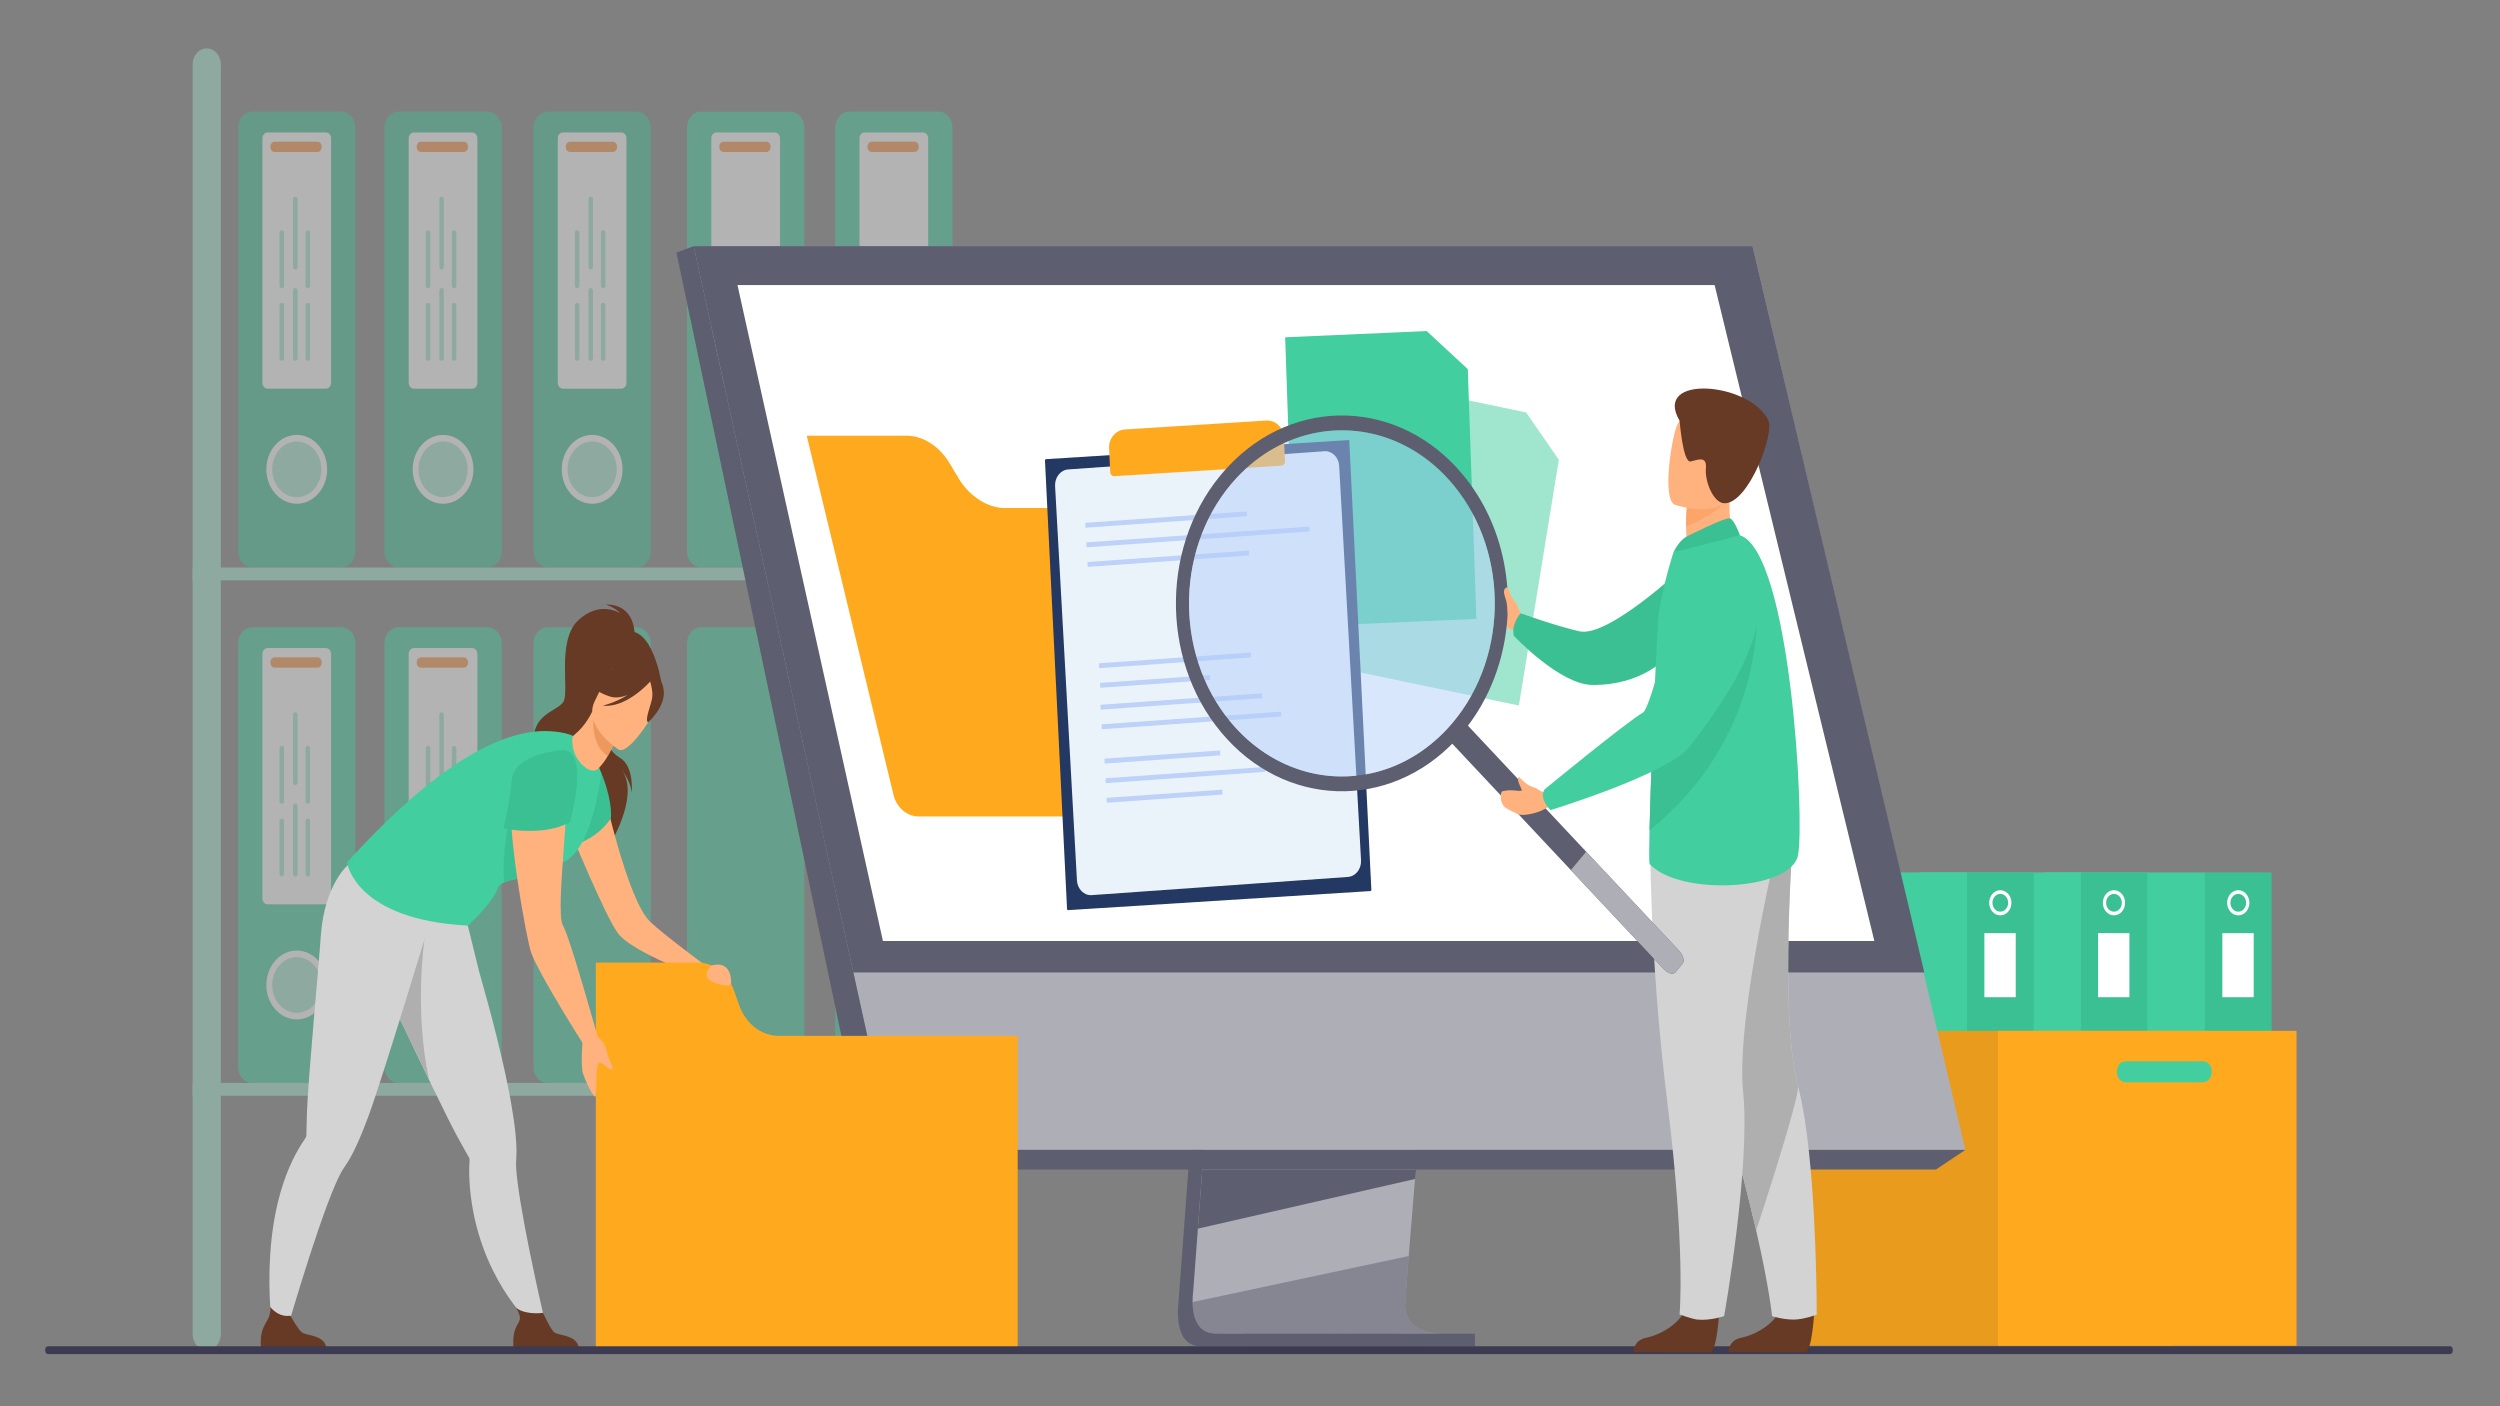 <?xml version="1.0" encoding="UTF-8"?>
<svg xmlns="http://www.w3.org/2000/svg" width="480" height="270" viewBox="0 0 480 270" fill="none">
  <rect x="0" y="0" width="480" height="270" fill="#808080" stroke="none"/>
  <mask id="mask0_8131_16014" style="mask-type:alpha" maskUnits="userSpaceOnUse" x="0" y="0" width="480" height="270">
    <rect width="480" height="270" fill="white"></rect>
  </mask>
  <g mask="url(#mask0_8131_16014)">
    <g opacity="0.4">
      <path d="M65.519 108.953H48.441C46.939 108.953 45.719 107.574 45.719 105.872L45.719 24.5C45.719 22.8 46.937 21.418 48.441 21.418H65.519C67.021 21.418 68.241 22.798 68.241 24.5L68.241 105.872C68.241 107.571 67.023 108.953 65.519 108.953Z" fill="#3BC093"></path>
      <path d="M62.259 90.074C62.259 86.773 59.895 84.1 56.981 84.1C54.067 84.1 51.703 86.776 51.703 90.074C51.703 93.373 54.067 96.049 56.981 96.049C59.895 96.049 62.259 93.373 62.259 90.074Z" fill="#A0E7CF"></path>
      <path d="M56.98 96.717C53.761 96.717 51.142 93.752 51.142 90.109C51.142 86.465 53.761 83.5 56.98 83.5C60.198 83.5 62.817 86.465 62.817 90.109C62.817 93.752 60.198 96.717 56.98 96.717ZM56.98 84.765C54.376 84.765 52.259 87.162 52.259 90.109C52.259 93.056 54.376 95.452 56.98 95.452C59.583 95.452 61.7 93.056 61.7 90.109C61.7 87.162 59.583 84.765 56.98 84.765Z" fill="white"></path>
      <path d="M62.567 74.629H51.388C50.834 74.629 50.383 74.118 50.383 73.491L50.383 26.566C50.383 25.939 50.834 25.428 51.388 25.428H62.567C63.121 25.428 63.572 25.939 63.572 26.566L63.572 73.493C63.572 74.12 63.121 74.631 62.567 74.631V74.629Z" fill="white"></path>
      <path d="M52.728 29.178H60.956C61.398 29.178 61.757 28.772 61.757 28.271V28.112C61.757 27.611 61.398 27.205 60.956 27.205H52.728C52.286 27.205 51.927 27.611 51.927 28.112V28.271C51.927 28.772 52.286 29.178 52.728 29.178Z" fill="#F99746"></path>
      <path d="M58.662 58.651V68.793C58.662 69.067 58.858 69.286 59.097 69.286C59.339 69.286 59.532 69.064 59.532 68.793V58.651C59.532 58.378 59.337 58.158 59.097 58.158C58.856 58.158 58.662 58.38 58.662 58.651Z" fill="#A0E7CF"></path>
      <path d="M58.662 44.696V54.838C58.662 55.111 58.858 55.331 59.097 55.331C59.339 55.331 59.532 55.109 59.532 54.838V44.696C59.532 44.423 59.337 44.203 59.097 44.203C58.856 44.203 58.662 44.425 58.662 44.696Z" fill="#A0E7CF"></path>
      <path d="M53.663 58.651V68.793C53.663 69.067 53.859 69.286 54.098 69.286C54.34 69.286 54.533 69.064 54.533 68.793V58.651C54.533 58.378 54.338 58.158 54.098 58.158C53.857 58.158 53.663 58.38 53.663 58.651Z" fill="#A0E7CF"></path>
      <path d="M53.663 44.696V54.838C53.663 55.111 53.859 55.331 54.098 55.331C54.34 55.331 54.533 55.109 54.533 54.838V44.696C54.533 44.423 54.338 44.203 54.098 44.203C53.857 44.203 53.663 44.425 53.663 44.696Z" fill="#A0E7CF"></path>
      <path d="M56.265 55.788V68.792C56.265 69.065 56.461 69.285 56.7 69.285C56.941 69.285 57.135 69.063 57.135 68.792V55.788C57.135 55.514 56.939 55.295 56.7 55.295C56.459 55.295 56.265 55.517 56.265 55.788Z" fill="#A0E7CF"></path>
      <path d="M56.265 38.247V51.251C56.265 51.524 56.461 51.744 56.7 51.744C56.941 51.744 57.135 51.522 57.135 51.251V38.247C57.135 37.973 56.939 37.754 56.7 37.754C56.459 37.754 56.265 37.976 56.265 38.247Z" fill="#A0E7CF"></path>
      <path d="M76.528 108.955H93.606C95.109 108.955 96.328 107.575 96.328 105.874L96.328 24.504C96.328 22.802 95.109 21.422 93.606 21.422H76.528C75.024 21.422 73.806 22.802 73.806 24.504L73.806 105.874C73.806 107.575 75.024 108.955 76.528 108.955Z" fill="#3BC093"></path>
      <path d="M90.346 90.076C90.346 86.775 87.982 84.102 85.068 84.102C82.154 84.102 79.79 86.778 79.79 90.076C79.79 93.375 82.154 96.051 85.068 96.051C87.982 96.051 90.346 93.375 90.346 90.076Z" fill="#A0E7CF"></path>
      <path d="M85.068 96.719C81.85 96.719 79.231 93.754 79.231 90.111C79.231 86.467 81.85 83.502 85.068 83.502C88.287 83.502 90.906 86.467 90.906 90.111C90.906 93.754 88.287 96.719 85.068 96.719ZM85.068 84.767C82.465 84.767 80.348 87.163 80.348 90.111C80.348 93.058 82.465 95.454 85.068 95.454C87.672 95.454 89.788 93.058 89.788 90.111C89.788 87.163 87.672 84.767 85.068 84.767Z" fill="white"></path>
      <path d="M79.475 74.631H90.654C91.209 74.631 91.659 74.121 91.659 73.493V26.566C91.659 25.938 91.209 25.428 90.654 25.428H79.475C78.92 25.428 78.47 25.938 78.47 26.566V73.493C78.47 74.121 78.92 74.631 79.475 74.631Z" fill="white"></path>
      <path d="M80.815 29.18H89.043C89.485 29.18 89.844 28.774 89.844 28.273V28.114C89.844 27.613 89.485 27.207 89.043 27.207H80.815C80.373 27.207 80.014 27.613 80.014 28.114V28.273C80.014 28.774 80.373 29.18 80.815 29.18Z" fill="#F99746"></path>
      <path d="M86.749 58.653V68.795C86.749 69.068 86.945 69.288 87.184 69.288C87.426 69.288 87.62 69.066 87.62 68.795V58.653C87.62 58.38 87.424 58.16 87.184 58.16C86.943 58.16 86.749 58.382 86.749 58.653Z" fill="#A0E7CF"></path>
      <path d="M86.749 44.698V54.84C86.749 55.113 86.945 55.333 87.184 55.333C87.426 55.333 87.62 55.111 87.62 54.84V44.698C87.62 44.425 87.424 44.205 87.184 44.205C86.943 44.205 86.749 44.427 86.749 44.698Z" fill="#A0E7CF"></path>
      <path d="M81.75 58.653V68.795C81.75 69.068 81.946 69.288 82.185 69.288C82.427 69.288 82.62 69.066 82.62 68.795V58.653C82.62 58.38 82.425 58.16 82.185 58.16C81.944 58.16 81.75 58.382 81.75 58.653Z" fill="#A0E7CF"></path>
      <path d="M81.75 44.698V54.84C81.75 55.113 81.946 55.333 82.185 55.333C82.427 55.333 82.62 55.111 82.62 54.84V44.698C82.62 44.425 82.425 44.205 82.185 44.205C81.944 44.205 81.75 44.427 81.75 44.698Z" fill="#A0E7CF"></path>
      <path d="M84.352 55.789V68.794C84.352 69.067 84.547 69.287 84.787 69.287C85.028 69.287 85.222 69.065 85.222 68.794V55.789C85.222 55.516 85.026 55.297 84.787 55.297C84.545 55.297 84.352 55.519 84.352 55.789Z" fill="#A0E7CF"></path>
      <path d="M84.352 38.248V51.253C84.352 51.526 84.547 51.746 84.787 51.746C85.028 51.746 85.222 51.524 85.222 51.253V38.248C85.222 37.975 85.026 37.756 84.787 37.756C84.545 37.756 84.352 37.978 84.352 38.248Z" fill="#A0E7CF"></path>
      <path d="M105.152 108.955H122.23C123.733 108.955 124.952 107.575 124.952 105.874L124.952 24.504C124.952 22.802 123.733 21.422 122.23 21.422H105.152C103.648 21.422 102.43 22.802 102.43 24.504L102.43 105.874C102.43 107.575 103.648 108.955 105.152 108.955Z" fill="#3BC093"></path>
      <path d="M118.97 90.076C118.97 86.775 116.606 84.102 113.692 84.102C110.778 84.102 108.414 86.778 108.414 90.076C108.414 93.375 110.778 96.051 113.692 96.051C116.606 96.051 118.97 93.375 118.97 90.076Z" fill="#A0E7CF"></path>
      <path d="M113.692 96.719C110.474 96.719 107.854 93.754 107.854 90.111C107.854 86.467 110.474 83.502 113.692 83.502C116.911 83.502 119.53 86.467 119.53 90.111C119.53 93.754 116.911 96.719 113.692 96.719ZM113.692 84.767C111.089 84.767 108.972 87.163 108.972 90.111C108.972 93.058 111.089 95.454 113.692 95.454C116.296 95.454 118.412 93.058 118.412 90.111C118.412 87.163 116.296 84.767 113.692 84.767Z" fill="white"></path>
      <path d="M108.097 74.631H119.276C119.831 74.631 120.281 74.121 120.281 73.493V26.566C120.281 25.938 119.831 25.428 119.276 25.428H108.097C107.542 25.428 107.092 25.938 107.092 26.566V73.493C107.092 74.121 107.542 74.631 108.097 74.631Z" fill="white"></path>
      <path d="M109.441 29.18H117.669C118.111 29.18 118.47 28.774 118.47 28.273V28.114C118.47 27.613 118.111 27.207 117.669 27.207H109.441C108.998 27.207 108.64 27.613 108.64 28.114V28.273C108.64 28.774 108.998 29.18 109.441 29.18Z" fill="#F99746"></path>
      <path d="M115.373 58.653V68.795C115.373 69.068 115.569 69.288 115.808 69.288C116.05 69.288 116.243 69.066 116.243 68.795V58.653C116.243 58.38 116.048 58.16 115.808 58.16C115.567 58.16 115.373 58.382 115.373 58.653Z" fill="#A0E7CF"></path>
      <path d="M115.373 44.698V54.84C115.373 55.113 115.569 55.333 115.808 55.333C116.05 55.333 116.243 55.111 116.243 54.84V44.698C116.243 44.425 116.048 44.205 115.808 44.205C115.567 44.205 115.373 44.427 115.373 44.698Z" fill="#A0E7CF"></path>
      <path d="M110.374 58.653V68.795C110.374 69.068 110.57 69.288 110.809 69.288C111.051 69.288 111.244 69.066 111.244 68.795V58.653C111.244 58.38 111.049 58.16 110.809 58.16C110.568 58.16 110.374 58.382 110.374 58.653Z" fill="#A0E7CF"></path>
      <path d="M110.374 44.698V54.84C110.374 55.113 110.57 55.333 110.809 55.333C111.051 55.333 111.244 55.111 111.244 54.84V44.698C111.244 44.425 111.049 44.205 110.809 44.205C110.568 44.205 110.374 44.427 110.374 44.698Z" fill="#A0E7CF"></path>
      <path d="M112.976 55.789V68.794C112.976 69.067 113.171 69.287 113.411 69.287C113.652 69.287 113.846 69.065 113.846 68.794V55.789C113.846 55.516 113.65 55.297 113.411 55.297C113.169 55.297 112.976 55.519 112.976 55.789Z" fill="#A0E7CF"></path>
      <path d="M112.976 38.248V51.253C112.976 51.526 113.171 51.746 113.411 51.746C113.652 51.746 113.846 51.524 113.846 51.253V38.248C113.846 37.975 113.65 37.756 113.411 37.756C113.169 37.756 112.976 37.978 112.976 38.248Z" fill="#A0E7CF"></path>
      <path d="M151.708 108.955H134.627C133.126 108.955 131.907 107.575 131.907 105.876V24.504C131.907 22.804 133.126 21.422 134.629 21.422H151.708C153.209 21.422 154.43 22.802 154.43 24.504V105.876C154.43 107.575 153.211 108.957 151.708 108.957V108.955Z" fill="#42CE9F"></path>
      <path d="M148.756 74.631H137.577C137.021 74.631 136.572 74.12 136.572 73.493V26.568C136.572 25.941 137.023 25.431 137.577 25.431H148.756C149.31 25.431 149.761 25.941 149.761 26.568V73.493C149.761 74.12 149.31 74.631 148.756 74.631Z" fill="white"></path>
      <path d="M138.917 29.18H147.144C147.587 29.18 147.945 28.774 147.945 28.273V28.114C147.945 27.613 147.587 27.207 147.144 27.207H138.917C138.474 27.207 138.115 27.613 138.115 28.114V28.273C138.115 28.774 138.474 29.18 138.917 29.18Z" fill="#F99746"></path>
      <path d="M180.155 108.953H163.077C161.575 108.953 160.354 107.574 160.354 105.872V24.5C160.354 22.8 161.573 21.418 163.077 21.418H180.155C181.656 21.418 182.877 22.798 182.877 24.5V105.872C182.877 107.571 181.658 108.953 180.155 108.953Z" fill="#42CE9F"></path>
      <path d="M177.201 74.629H166.022C165.468 74.629 165.017 74.118 165.017 73.491V26.566C165.017 25.939 165.468 25.429 166.022 25.429H177.201C177.755 25.429 178.206 25.939 178.206 26.566V73.491C178.206 74.118 177.755 74.629 177.201 74.629Z" fill="white"></path>
      <path d="M175.593 29.178H167.364C166.923 29.178 166.563 28.772 166.563 28.271V28.11C166.563 27.61 166.921 27.203 167.364 27.203H175.593C176.034 27.203 176.395 27.608 176.395 28.11V28.271C176.395 28.77 176.036 29.178 175.593 29.178Z" fill="#F99746"></path>
      <path d="M65.519 207.959H48.441C46.939 207.959 45.719 206.579 45.719 204.877L45.719 123.505C45.719 121.806 46.937 120.426 48.439 120.426H65.519C67.021 120.426 68.241 121.806 68.241 123.508L68.241 204.879C68.241 206.579 67.023 207.961 65.519 207.961V207.959Z" fill="#42CE9F"></path>
      <path d="M56.979 195.055C59.894 195.055 62.257 192.38 62.257 189.08C62.257 185.78 59.894 183.105 56.979 183.105C54.064 183.105 51.701 185.78 51.701 189.08C51.701 192.38 54.064 195.055 56.979 195.055Z" fill="#A0E7CF"></path>
      <path d="M56.98 195.723C53.761 195.723 51.142 192.758 51.142 189.114C51.142 185.471 53.761 182.506 56.98 182.506C60.198 182.506 62.817 185.471 62.817 189.114C62.817 192.758 60.198 195.723 56.98 195.723ZM56.98 183.773C54.376 183.773 52.259 186.17 52.259 189.117C52.259 192.064 54.376 194.46 56.98 194.46C59.583 194.46 61.7 192.064 61.7 189.117C61.7 186.17 59.583 183.773 56.98 183.773Z" fill="white"></path>
      <path d="M62.567 173.634H51.388C50.834 173.634 50.383 173.124 50.383 172.497L50.383 125.572C50.383 124.945 50.834 124.434 51.388 124.434H62.567C63.121 124.434 63.572 124.945 63.572 125.572L63.572 172.499C63.572 173.126 63.121 173.637 62.567 173.637V173.634Z" fill="white"></path>
      <path d="M60.958 128.188H52.728C52.287 128.188 51.927 127.782 51.927 127.281V127.119C51.927 126.62 52.285 126.212 52.728 126.212H60.958C61.399 126.212 61.759 126.618 61.759 127.119V127.281C61.759 127.78 61.401 128.188 60.958 128.188Z" fill="#F99746"></path>
      <path d="M58.662 157.659V167.801C58.662 168.074 58.858 168.294 59.097 168.294C59.339 168.294 59.532 168.072 59.532 167.801V157.659C59.532 157.385 59.337 157.166 59.097 157.166C58.856 157.166 58.662 157.388 58.662 157.659Z" fill="#A0E7CF"></path>
      <path d="M58.662 143.704V153.846C58.662 154.119 58.858 154.339 59.097 154.339C59.339 154.339 59.532 154.117 59.532 153.846V143.704C59.532 143.43 59.337 143.211 59.097 143.211C58.856 143.211 58.662 143.433 58.662 143.704Z" fill="#A0E7CF"></path>
      <path d="M53.663 157.659V167.801C53.663 168.074 53.859 168.294 54.098 168.294C54.34 168.294 54.533 168.072 54.533 167.801V157.659C54.533 157.385 54.338 157.166 54.098 157.166C53.857 157.166 53.663 157.388 53.663 157.659Z" fill="#A0E7CF"></path>
      <path d="M53.663 143.704V153.846C53.663 154.119 53.859 154.339 54.098 154.339C54.34 154.339 54.533 154.117 54.533 153.846V143.704C54.533 143.43 54.338 143.211 54.098 143.211C53.857 143.211 53.663 143.433 53.663 143.704Z" fill="#A0E7CF"></path>
      <path d="M56.265 154.795V167.8C56.265 168.073 56.461 168.292 56.7 168.292C56.941 168.292 57.135 168.071 57.135 167.8V154.795C57.135 154.522 56.939 154.303 56.7 154.303C56.459 154.303 56.265 154.524 56.265 154.795Z" fill="#A0E7CF"></path>
      <path d="M56.265 137.254V150.259C56.265 150.532 56.461 150.751 56.7 150.751C56.941 150.751 57.135 150.53 57.135 150.259V137.254C57.135 136.981 56.939 136.762 56.7 136.762C56.459 136.762 56.265 136.983 56.265 137.254Z" fill="#A0E7CF"></path>
      <path d="M93.606 207.959H76.526C75.024 207.959 73.804 206.579 73.804 204.877L73.804 123.505C73.804 121.806 75.022 120.426 76.524 120.426H93.604C95.106 120.426 96.326 121.806 96.326 123.508L96.326 204.879C96.326 206.579 95.108 207.961 93.604 207.961L93.606 207.959Z" fill="#42CE9F"></path>
      <path d="M90.346 189.08C90.346 185.779 87.982 183.105 85.068 183.105C82.154 183.105 79.79 185.782 79.79 189.08C79.79 192.379 82.154 195.055 85.068 195.055C87.982 195.055 90.346 192.379 90.346 189.08Z" fill="#A0E7CF"></path>
      <path d="M85.068 195.723C81.85 195.723 79.231 192.758 79.231 189.114C79.231 185.471 81.85 182.506 85.068 182.506C88.287 182.506 90.906 185.471 90.906 189.114C90.906 192.758 88.287 195.723 85.068 195.723ZM85.068 183.773C82.465 183.773 80.348 186.17 80.348 189.117C80.348 192.064 82.465 194.46 85.068 194.46C87.672 194.46 89.788 192.064 89.788 189.117C89.788 186.17 87.672 183.773 85.068 183.773Z" fill="white"></path>
      <path d="M79.475 173.635H90.654C91.209 173.635 91.659 173.125 91.659 172.497V125.57C91.659 124.942 91.209 124.432 90.654 124.432H79.475C78.92 124.432 78.47 124.942 78.47 125.57V172.497C78.47 173.125 78.92 173.635 79.475 173.635Z" fill="white"></path>
      <path d="M89.044 128.188H80.815C80.374 128.188 80.014 127.782 80.014 127.281V127.119C80.014 126.62 80.372 126.212 80.815 126.212H89.044C89.486 126.212 89.846 126.618 89.846 127.119V127.281C89.846 127.78 89.488 128.188 89.044 128.188Z" fill="#F99746"></path>
      <path d="M86.749 157.659V167.801C86.749 168.074 86.945 168.294 87.184 168.294C87.426 168.294 87.62 168.072 87.62 167.801V157.659C87.62 157.385 87.424 157.166 87.184 157.166C86.943 157.166 86.749 157.388 86.749 157.659Z" fill="#A0E7CF"></path>
      <path d="M86.749 143.704V153.846C86.749 154.119 86.945 154.339 87.184 154.339C87.426 154.339 87.62 154.117 87.62 153.846V143.704C87.62 143.43 87.424 143.211 87.184 143.211C86.943 143.211 86.749 143.433 86.749 143.704Z" fill="#A0E7CF"></path>
      <path d="M81.75 157.659V167.801C81.75 168.074 81.946 168.294 82.185 168.294C82.427 168.294 82.62 168.072 82.62 167.801V157.659C82.62 157.385 82.425 157.166 82.185 157.166C81.944 157.166 81.75 157.388 81.75 157.659Z" fill="#A0E7CF"></path>
      <path d="M81.75 143.704V153.846C81.75 154.119 81.946 154.339 82.185 154.339C82.427 154.339 82.62 154.117 82.62 153.846V143.704C82.62 143.43 82.425 143.211 82.185 143.211C81.944 143.211 81.75 143.433 81.75 143.704Z" fill="#A0E7CF"></path>
      <path d="M84.352 154.795V167.8C84.352 168.073 84.547 168.292 84.787 168.292C85.028 168.292 85.222 168.071 85.222 167.8V154.795C85.222 154.522 85.026 154.303 84.787 154.303C84.545 154.303 84.352 154.524 84.352 154.795Z" fill="#A0E7CF"></path>
      <path d="M84.352 137.254V150.259C84.352 150.532 84.547 150.751 84.787 150.751C85.028 150.751 85.222 150.53 85.222 150.259V137.254C85.222 136.981 85.026 136.762 84.787 136.762C84.545 136.762 84.352 136.983 84.352 137.254Z" fill="#A0E7CF"></path>
      <path d="M122.23 207.959H105.15C103.648 207.959 102.428 206.579 102.428 204.877L102.428 123.505C102.428 121.806 103.646 120.426 105.148 120.426H122.228C123.73 120.426 124.95 121.806 124.95 123.508L124.95 204.879C124.95 206.579 123.732 207.961 122.228 207.961L122.23 207.959Z" fill="#42CE9F"></path>
      <path d="M151.708 207.958H134.627C133.126 207.958 131.907 206.579 131.907 204.879V123.507C131.907 121.808 133.126 120.428 134.627 120.428H151.708C153.209 120.428 154.43 121.808 154.43 123.51V204.881C154.43 206.581 153.211 207.963 151.708 207.963V207.958Z" fill="#42CE9F"></path>
      <path d="M180.155 207.959H163.077C161.575 207.959 160.354 206.579 160.354 204.877V123.505C160.354 121.806 161.573 120.426 163.075 120.426H180.155C181.656 120.426 182.877 121.806 182.877 123.508V204.879C182.877 206.579 181.658 207.961 180.155 207.961V207.959Z" fill="#42CE9F"></path>
      <path d="M39.693 259.237C38.197 259.237 36.984 257.865 36.984 256.172V12.363C36.984 10.67 38.197 9.297 39.693 9.297C41.188 9.297 42.401 10.67 42.401 12.363V256.172C42.401 257.865 41.188 259.237 39.693 259.237Z" fill="#A0E7CF"></path>
      <path d="M36.985 111.426L193.434 111.426V108.965L36.985 108.965V111.426Z" fill="#A0E7CF"></path>
      <path d="M36.986 210.383L203.148 210.383V207.922L36.986 207.922V210.383Z" fill="#A0E7CF"></path>
    </g>
    <path d="M423.349 214.219H436.143V167.5H423.349V214.219Z" fill="#3BC093"></path>
    <path d="M392.498 214.219H423.349V167.5H392.498V214.219Z" fill="#42CE9F"></path>
    <path d="M431.881 173.334C431.881 172 430.926 170.918 429.747 170.918C428.568 170.918 427.612 172 427.612 173.334C427.612 174.669 428.568 175.751 429.747 175.751C430.926 175.751 431.881 174.669 431.881 173.334Z" fill="white"></path>
    <path d="M431.256 173.334C431.256 172.389 430.58 171.625 429.747 171.625C428.914 171.625 428.237 172.391 428.237 173.334C428.237 174.276 428.914 175.042 429.747 175.042C430.58 175.042 431.256 174.276 431.256 173.334Z" fill="#3BC093"></path>
    <path d="M426.69 191.463H432.708V179.157H426.69V191.463Z" fill="white"></path>
    <path d="M399.483 214.219H412.276V167.5H399.483V214.219Z" fill="#3BC093"></path>
    <path d="M368.631 214.219H399.482V167.5H368.631V214.219Z" fill="#42CE9F"></path>
    <path d="M408.015 173.334C408.015 172 407.06 170.918 405.881 170.918C404.702 170.918 403.746 172 403.746 173.334C403.746 174.669 404.702 175.751 405.881 175.751C407.06 175.751 408.015 174.669 408.015 173.334Z" fill="white"></path>
    <path d="M407.39 173.334C407.39 172.389 406.713 171.625 405.881 171.625C405.048 171.625 404.371 172.391 404.371 173.334C404.371 174.276 405.048 175.042 405.881 175.042C406.713 175.042 407.39 174.276 407.39 173.334Z" fill="#3BC093"></path>
    <path d="M402.826 191.463H408.844V179.157H402.826V191.463Z" fill="white"></path>
    <path d="M377.663 214.219H390.456V167.5H377.663V214.219Z" fill="#3BC093"></path>
    <path d="M346.811 214.219H377.662V167.5H346.811V214.219Z" fill="#42CE9F"></path>
    <path d="M386.195 173.334C386.195 172 385.239 170.918 384.06 170.918C382.881 170.918 381.926 172 381.926 173.334C381.926 174.669 382.881 175.751 384.06 175.751C385.239 175.751 386.195 174.669 386.195 173.334Z" fill="white"></path>
    <path d="M385.57 173.334C385.57 172.389 384.893 171.625 384.06 171.625C383.227 171.625 382.551 172.391 382.551 173.334C382.551 174.276 383.227 175.042 384.06 175.042C384.893 175.042 385.57 174.276 385.57 173.334Z" fill="#3BC093"></path>
    <path d="M381.002 191.463H387.02V179.157H381.002V191.463Z" fill="white"></path>
    <path d="M344.89 258.375H417.17V197.922H344.89V258.375Z" fill="#E89B1C"></path>
    <path d="M383.623 258.375H440.932V197.922H383.623V258.375Z" fill="#FFAA1E"></path>
    <path d="M408.124 207.791H422.967C423.89 207.791 424.639 206.944 424.639 205.899V205.655C424.639 204.609 423.89 203.762 422.967 203.762H408.124C407.201 203.762 406.453 204.609 406.453 205.655V205.899C406.453 206.944 407.201 207.791 408.124 207.791Z" fill="#42CE9F"></path>
    <path d="M236.016 118.913L226.241 250.479C226.241 250.479 225.216 258.454 230.457 258.47C239.072 258.492 273.344 258.47 273.344 258.47C273.344 258.47 266.859 256.81 266.938 253.075C267.031 248.672 278.362 117.67 278.362 117.67L236.018 118.915L236.016 118.913Z" fill="#5D5E6F"></path>
    <path d="M276.568 256.076C274.873 256.083 241.695 256.145 233.305 256.022C229.65 255.971 229.007 252.34 228.977 249.994C228.961 248.867 229.088 248.034 229.088 248.034L229.343 244.614L229.992 235.899L230.564 228.199L231.299 218.306L231.919 209.955L238.864 116.467L281.211 115.225C281.211 115.225 276.439 170.048 273.063 209.955C272.685 214.4 272.327 218.664 271.996 222.643C271.889 223.913 271.787 225.156 271.686 226.365C271.373 230.141 271.086 233.608 270.837 236.669C270.706 238.284 270.584 239.782 270.475 241.154C270.044 246.536 269.792 249.973 269.788 250.627C269.788 251.008 269.816 251.362 269.872 251.693C270.566 255.885 275.937 256.076 276.572 256.076H276.568Z" fill="#AEAEB7"></path>
    <path d="M133.176 47.262L156.984 155.525L160.244 170.352L171.332 220.777H377.353L336.48 47.262H133.176Z" fill="#AEAEB7"></path>
    <path d="M133.176 47.262L129.876 48.507L166.947 224.544L171.334 220.777L133.176 47.262Z" fill="#5D5E6F"></path>
    <path d="M166.946 224.544H371.696L377.35 220.777H171.334L166.946 224.544Z" fill="#5D5E6F"></path>
    <path d="M238.851 258.463H283.182V256.078H238.851V258.463Z" fill="#5D5E6F"></path>
    <path d="M271.912 224.541L271.682 226.364L229.99 235.899L230.564 228.2L230.835 224.541H271.912Z" fill="#5D5E6F"></path>
    <g opacity="0.5">
      <path d="M276.568 256.075C274.872 256.082 241.695 256.145 233.305 256.022C229.649 255.97 229.006 252.34 228.977 249.993L270.471 241.156C270.039 246.538 269.788 249.975 269.784 250.629C269.784 251.01 269.812 251.364 269.867 251.695C270.562 255.887 275.933 256.078 276.568 256.078V256.075Z" fill="#5D5E6F"></path>
    </g>
    <path d="M133.176 47.262H336.48L369.465 186.713H163.843L133.176 47.262Z" fill="#5D5E6F"></path>
    <path d="M359.876 180.671H169.522L162.719 149.996L160.088 138.127L159.015 133.285L152.022 101.76L151.662 100.119L147.965 83.458L146.311 76L144.902 69.64L143.751 64.454L141.595 54.732H329.207L331.573 64.454L332.835 69.64L334.384 76L336.2 83.458L348.163 132.575V132.577L349.176 136.74L349.646 138.671L357.906 172.582L359.876 180.671Z" fill="white"></path>
    <path d="M121.825 122.178C121.825 122.178 122.322 116.053 116.276 116.053C116.276 116.053 118.108 116.615 119.055 117.741C119.055 117.741 115.2 115.179 111.004 119.116C106.808 123.053 109.415 132.929 108.139 134.803C106.863 136.678 101.894 137.054 102.501 143.116C103.109 149.178 118.272 156.772 117.299 161.789C117.299 161.789 123.241 151.899 118.992 147.387C118.992 147.387 121.063 149.595 121.275 152.22C121.275 152.22 121.837 147.093 118.957 145.454C116.407 144.003 114.318 138.698 114.539 137.751C114.761 136.803 121.827 122.178 121.827 122.178H121.825Z" fill="#663A24"></path>
    <path d="M115.872 151.586C115.872 151.586 120.389 172.737 124.822 176.965C127.487 179.507 135.412 185.339 135.412 185.339L132.116 186.693C132.116 186.693 121.125 182.492 118.666 179.218C116.205 175.944 109.469 159.534 109.469 159.534L115.874 151.586H115.872Z" fill="#FFB27D"></path>
    <path d="M141.952 193.073L140.889 190.097C139.752 186.905 137.016 184.818 133.977 184.818H114.396V258.928H195.392V198.884H149.558C146.213 198.884 143.204 196.587 141.95 193.075L141.952 193.073Z" fill="#FFAA1E"></path>
    <path d="M73.425 188.746C73.464 188.827 73.506 188.91 73.549 188.995C74.538 190.939 76.805 195.704 79.302 200.92C80.483 203.394 81.719 205.97 82.892 208.393C84.914 212.574 86.754 216.3 87.826 218.266C88.918 220.268 89.722 221.675 90.046 222.237H90.048C90.145 222.414 90.167 222.618 90.155 222.819C90.042 224.584 90.074 226.337 90.226 228.064C91.731 245.028 101.838 254.12 101.838 254.12L104.843 254.621C104.843 254.621 100.592 236.789 99.338 226.707C99.126 224.998 99.033 223.614 99.108 222.709C99.33 220.082 98.918 216.226 98.139 211.799C96.752 203.932 94.206 194.275 91.995 186.545C91.854 186.052 87.629 168.748 87.629 168.748C84.082 172.257 71.148 173.704 71.148 173.704C71.148 173.704 68.954 179.741 73.425 188.742V188.746Z" fill="#D3D3D3"></path>
    <path d="M111.148 258.926H98.608C98.608 258.926 98.307 256.763 98.962 255.121C99.589 253.547 100.483 253.495 99.077 251.027C99.874 251.957 102.436 252.34 104.248 252.064C104.47 252.472 105.68 255.206 106.422 255.811C107.241 256.478 110.895 256.241 111.148 258.926Z" fill="#663A24"></path>
    <path d="M73.425 188.746C73.464 188.827 73.506 188.909 73.549 188.995C74.539 190.938 79.884 202.115 82.38 207.329C79.486 193.852 81.5 180.375 81.5 180.375L73.427 188.746H73.425Z" fill="#AFAFAF"></path>
    <path d="M120.114 121.314C120.195 120.943 112.95 125.021 112.584 125.482C109.188 129.748 110.155 135.315 112.1 135.369C113.346 135.403 113.105 137.75 113.105 137.75L126.994 131.099C126.994 131.099 125.32 120.058 120.114 121.314Z" fill="#663A24"></path>
    <path d="M115.446 148.41C115.446 148.41 117.559 153.189 117.296 157.07C117.296 157.07 114.748 161.625 108.137 162.778C108.137 162.778 113.82 148.408 115.446 148.412V148.41Z" fill="#3BC093"></path>
    <path d="M83.199 174.767L83.241 172.111C78.568 172.778 67.128 165.789 67.128 165.789C67.128 165.789 62.239 169.471 61.571 179.983C61.244 185.113 59.177 206.811 58.95 213.29C58.867 215.639 58.839 217.314 58.829 217.983C58.829 217.986 58.829 217.988 58.829 217.99C58.827 218.194 58.742 218.375 58.631 218.537C57.664 219.927 56.825 221.401 56.099 222.93C48.969 237.948 52.696 258.356 52.696 258.356L54.352 257.879C54.352 257.879 60.382 236.725 64.323 227.573C64.991 226.021 65.599 224.814 66.107 224.115C67.589 222.077 69.151 218.619 70.691 214.454C73.601 206.583 83.197 174.765 83.197 174.765L83.199 174.767Z" fill="#D3D3D3"></path>
    <path d="M62.671 258.925H50.13C50.13 258.925 49.83 256.762 50.485 255.121C51.112 253.546 52.095 252.83 51.859 250.924C52.657 251.853 53.954 252.892 55.769 252.617C55.99 253.024 57.203 255.206 57.945 255.81C58.764 256.478 62.417 256.24 62.671 258.925Z" fill="#663A24"></path>
    <path d="M107.29 165.824C105.607 166.149 107.565 167.665 105.248 167.949C101.951 168.357 98.546 168.634 96.764 169.441C96.113 169.734 95.678 170.097 95.543 170.56C94.77 173.192 89.873 177.713 89.873 177.713C68.037 176.589 66.631 165.571 66.631 165.571C80.803 149.989 92.859 141.497 102.823 140.447C105.248 140.191 108.517 140.534 110.052 141.307C113.537 143.062 115.446 148.408 115.446 148.408C115.446 148.408 113.692 164.588 107.29 165.822V165.824Z" fill="#42CE9F"></path>
    <path d="M105.249 167.952C101.951 168.359 98.546 168.637 96.764 169.443C96.036 157.115 101.174 147.842 101.174 147.842C101.174 147.842 104.527 163.287 105.249 167.952Z" fill="#3BC093"></path>
    <path d="M108.094 145.753C108.094 145.753 99.801 145.241 98.329 151.135C96.855 157.029 101.093 180.552 102.007 182.98C103.67 187.4 112.052 200.566 112.052 200.566L114.739 198.989C114.739 198.989 109.342 179.717 108.137 177.809C106.246 174.815 110.576 148.318 108.094 145.753Z" fill="#FFB27D"></path>
    <path d="M114.74 198.99C114.74 198.99 115.433 199.673 115.99 200.443C116.548 201.214 116.058 201.494 117.66 204.987C117.66 204.987 117.579 205.473 117.231 205.383C116.883 205.296 115.674 203.941 115.055 204.038C115.055 204.038 114.612 204.45 114.564 205.82C114.519 207.101 114.515 209.934 114.319 210.467C114.121 211 112.683 208.237 111.975 206.239C111.353 204.488 111.959 198.58 111.959 198.58L114.742 198.99H114.74Z" fill="#FFB27D"></path>
    <path d="M96.692 159.017C96.714 159.155 104.54 160.647 109.434 157.834C109.434 157.834 113.523 143.334 107.68 144.028C101.836 144.722 98.376 146.805 98.23 149.972C98.081 153.138 96.692 159.017 96.692 159.017Z" fill="#3BC093"></path>
    <path d="M109.866 142.325C109.951 143.499 110.084 144.874 111.439 146.455C112.477 147.666 113.981 148.611 115.035 147.418C115.573 146.809 116.299 145.902 116.667 145.185C117.579 143.411 118.665 141.598 118.665 141.598L113.973 136.942L113.692 136.664C112.463 139.094 111.255 140.263 110.196 141.154C109.876 141.425 109.832 141.873 109.866 142.321V142.325Z" fill="#FFB27D"></path>
    <path d="M118.665 141.601C118.665 141.601 117.581 143.411 116.669 145.186C113.751 143.151 113.749 139.062 113.973 136.945L118.665 141.601Z" fill="#ED985F"></path>
    <path d="M118.796 143.933C118.796 143.933 111.714 139.472 114.236 134.521C116.759 129.569 117.544 125.659 122.171 128.299C126.8 130.94 126.709 133.396 126.221 135.28C125.734 137.163 120.703 144.965 118.794 143.931L118.796 143.933Z" fill="#FFB27D"></path>
    <path d="M127.417 132.394C127.093 130.195 126.108 129.987 125.419 130.132C122.804 125.235 118.531 127.147 118.531 127.147C116.248 130.39 112.948 130.943 112.948 130.943C112.948 130.943 113.769 132.674 117.156 133.747C118.191 134.074 119.364 133.877 120.497 133.444C118.147 134.927 115.69 135.496 115.69 135.496C120.153 135.959 124.398 131.339 124.84 130.844C125.045 131.561 125.407 133.059 125.19 134.154C124.895 135.643 123.728 138.34 124.442 138.689C124.442 138.689 127.904 135.69 127.417 132.394Z" fill="#663A24"></path>
    <path d="M136.707 185.351C136.707 185.351 134.731 187.028 136.221 188.126C137.71 189.223 140.369 189.519 140.381 188.8C140.419 186.384 139.352 184.666 136.707 185.351Z" fill="#FFB27D"></path>
    <path d="M9.228 258.479H470.39C470.691 258.479 470.936 258.756 470.936 259.097V259.368C470.936 259.708 470.691 259.986 470.39 259.986H9.228C8.927 259.986 8.682 259.708 8.682 259.368V259.095C8.682 258.754 8.927 258.477 9.228 258.477V258.479Z" fill="#3C3B51"></path>
    <path d="M184.036 91.806L182.28 88.873C180.396 85.726 177.201 83.666 174.204 83.666H154.893L158.244 97.537L171.54 152.578C172.135 155.046 174.115 156.757 176.375 156.757H245.863C249.171 156.757 251.57 153.196 250.698 149.586L238.124 97.537H192.919C189.619 97.537 186.104 95.271 184.032 91.806H184.036Z" fill="#FFAA1E"></path>
    <g opacity="0.5">
      <path d="M299.008 87.854L293.281 79.573L293.011 79.183L292.687 79.116L266.261 73.611L257.369 128.327L291.629 135.462L299.235 88.656L299.296 88.273L299.008 87.854Z" fill="#42CE9F"></path>
    </g>
    <path d="M281.819 70.876L281.83 71.266L283.461 118.822L248.653 120.35L246.75 64.758L273.599 63.578L273.925 63.565L274.266 63.878L281.453 70.538L281.819 70.876Z" fill="#42CE9F"></path>
    <path d="M258.922 84.495L200.834 88.158C200.717 88.165 200.626 88.279 200.634 88.411L204.874 174.517C204.88 174.65 204.98 174.753 205.097 174.744L263.102 171.084C263.219 171.078 263.31 170.964 263.302 170.831L259.058 84.631C259.054 84.551 258.993 84.488 258.922 84.492V84.495Z" fill="#233862"></path>
    <path d="M258.815 168.369L209.613 171.865C208.138 171.97 206.866 170.701 206.773 169.03L202.577 93.349C202.484 91.678 203.605 90.238 205.081 90.133L254.282 86.637C255.758 86.532 257.03 87.802 257.123 89.472L261.319 165.154C261.412 166.824 260.29 168.264 258.815 168.369Z" fill="#EBF3FA"></path>
    <path d="M239.396 99.12L208.444 101.319C208.429 101.319 208.415 101.306 208.415 101.288L208.365 100.412C208.365 100.394 208.375 100.379 208.391 100.379L239.343 98.18C239.359 98.18 239.372 98.193 239.372 98.211L239.422 99.087C239.422 99.105 239.41 99.12 239.394 99.12H239.396Z" fill="#BDD1F9"></path>
    <path d="M239.813 106.643L208.861 108.843C208.846 108.843 208.832 108.829 208.832 108.813L208.782 107.938C208.782 107.92 208.794 107.904 208.81 107.904L239.762 105.705C239.778 105.705 239.791 105.719 239.791 105.736L239.841 106.612C239.841 106.63 239.829 106.646 239.813 106.646V106.643Z" fill="#BDD1F9"></path>
    <path d="M251.43 102.04L208.652 105.079C208.637 105.079 208.623 105.066 208.623 105.048L208.573 104.172C208.573 104.154 208.585 104.139 208.601 104.139L251.377 101.1C251.393 101.1 251.407 101.113 251.407 101.129L251.456 102.004C251.456 102.022 251.444 102.038 251.428 102.038L251.43 102.04Z" fill="#BDD1F9"></path>
    <path d="M232.334 130.558L211.275 132.054C211.262 132.054 211.252 132.042 211.25 132.029L211.2 131.142C211.2 131.127 211.21 131.115 211.222 131.113L232.281 129.617C232.294 129.617 232.304 129.628 232.306 129.642L232.356 130.529C232.356 130.544 232.346 130.555 232.334 130.558Z" fill="#BDD1F9"></path>
    <path d="M240.174 126.224L211.065 128.291C211.052 128.291 211.042 128.28 211.04 128.266L210.99 127.379C210.99 127.364 211 127.352 211.012 127.35L240.12 125.283C240.134 125.283 240.144 125.294 240.146 125.308L240.195 126.195C240.195 126.21 240.185 126.222 240.174 126.224Z" fill="#BDD1F9"></path>
    <path d="M242.32 134.052L211.368 136.251C211.352 136.251 211.339 136.237 211.339 136.222L211.289 135.346C211.289 135.328 211.301 135.312 211.317 135.312L242.269 133.113C242.284 133.113 242.298 133.127 242.298 133.145L242.348 134.02C242.348 134.038 242.336 134.054 242.32 134.054V134.052Z" fill="#BDD1F9"></path>
    <path d="M245.99 137.568L211.574 140.013C211.56 140.013 211.549 140.002 211.547 139.986L211.497 139.104C211.497 139.088 211.507 139.075 211.521 139.072L245.937 136.627C245.95 136.627 245.962 136.638 245.964 136.654L246.014 137.536C246.014 137.552 246.004 137.565 245.99 137.568Z" fill="#BDD1F9"></path>
    <path d="M234.277 145.028L212.126 146.603C212.112 146.603 212.102 146.592 212.1 146.576L212.051 145.691C212.051 145.676 212.061 145.662 212.075 145.662L234.225 144.088C234.239 144.088 234.251 144.099 234.251 144.115L234.3 144.999C234.3 145.015 234.29 145.028 234.279 145.028H234.277Z" fill="#BDD1F9"></path>
    <path d="M234.694 152.552L212.543 154.126C212.529 154.126 212.517 154.115 212.517 154.101L212.468 153.217C212.468 153.201 212.478 153.188 212.49 153.188L234.64 151.613C234.654 151.613 234.666 151.624 234.666 151.64L234.715 152.525C234.715 152.54 234.705 152.552 234.694 152.554V152.552Z" fill="#BDD1F9"></path>
    <path d="M242.951 148.189L212.336 150.363C212.322 150.363 212.31 150.352 212.31 150.336L212.261 149.452C212.261 149.436 212.271 149.425 212.284 149.423L242.9 147.248C242.914 147.248 242.924 147.259 242.926 147.273L242.975 148.157C242.975 148.173 242.965 148.186 242.953 148.186L242.951 148.189Z" fill="#BDD1F9"></path>
    <path d="M243.096 80.744L216.007 82.453C214.221 82.565 212.848 84.18 212.941 86.056L213.168 90.69C213.19 91.124 213.542 91.453 213.954 91.429L246.016 89.406C246.429 89.38 246.746 89.008 246.724 88.573L246.496 83.94C246.403 82.063 244.882 80.632 243.096 80.744Z" fill="#FFAA1E"></path>
    <path d="M292.038 117.961C292.038 117.961 291.474 116.528 291.11 115.849C290.746 115.171 289.188 113.182 288.922 113.632C288.657 114.082 287.597 117.112 288.161 117.961C288.725 118.81 288.123 120.285 290.926 121.179L292.038 117.961Z" fill="#FFB27D"></path>
    <path d="M323.18 108.91C323.18 108.91 308.836 122.466 303.241 121.212C298.867 120.231 291.953 117.747 291.953 117.747C291.953 117.747 290.127 119.713 290.644 122.067C290.644 122.067 299.453 131.45 305.73 131.511C315.54 131.605 320.167 126.006 320.167 126.006L323.18 108.908V108.91Z" fill="#3BC093"></path>
    <path d="M348.338 251.889C348.338 251.889 347.92 259.494 346.62 259.604C346.448 259.617 340.029 259.617 340.029 259.617L331.835 259.563C331.835 259.563 331.888 257.328 334.284 256.856C336.68 256.383 340.688 254.478 342.14 250.895C343.665 247.126 348.338 251.889 348.338 251.889Z" fill="#663A24"></path>
    <path d="M348.81 252.417C348.81 252.417 346.32 253.36 344.375 253.36C342.205 253.36 340.234 252.69 340.234 252.69C340.234 252.69 339.766 247.555 337.184 236.244C335.831 230.316 333.898 222.691 331.15 213.218C323.55 187.037 321.239 171.721 321.028 170.273C321.016 170.196 321.012 170.158 321.012 170.158L321.035 170.145L344.403 158.531C344.403 158.531 341.514 194.613 345.2 208.464C345.716 210.399 346.157 212.656 346.537 215.099C348.864 230.144 348.81 252.417 348.81 252.417Z" fill="#D3D3D3"></path>
    <path d="M337.184 236.248C335.831 230.32 333.898 222.695 331.15 213.222C323.55 187.041 321.239 171.725 321.027 170.276C321.029 170.234 321.031 170.191 321.035 170.149L344.402 158.535C344.402 158.535 341.514 194.617 345.2 208.468C345.716 210.403 337.184 236.248 337.184 236.248Z" fill="#AFAFAF"></path>
    <path d="M330.089 251.889C330.089 251.889 329.671 259.494 328.371 259.604C328.199 259.617 321.78 259.617 321.78 259.617L313.586 259.563C313.586 259.563 313.639 257.328 316.035 256.856C318.431 256.383 322.439 254.478 323.891 250.895C325.416 247.126 330.089 251.889 330.089 251.889Z" fill="#663A24"></path>
    <path d="M316.839 159.385C316.839 159.385 316.535 182.767 320.11 211.476C323.682 240.186 322.472 252.37 322.472 252.37C322.472 252.37 324.927 253.271 325.918 253.362C328.442 253.595 331.032 252.693 331.032 252.693C331.032 252.693 336.147 223.974 334.679 209.604C333.214 195.234 341.684 160.296 341.684 160.296L316.839 159.385Z" fill="#D3D3D3"></path>
    <path d="M333.408 104.667L328.846 108.053L324.692 106.723C323.932 105.496 323.732 103.133 323.72 101.084C323.708 99.051 323.883 97.329 323.883 97.329L330.037 94.254L332.334 93.107C332.328 93.148 332.156 95.242 332.13 95.548C331.701 100.977 333.408 104.667 333.408 104.667Z" fill="#FFB27D"></path>
    <path d="M316.734 165.884C322.412 172.09 343.898 171.046 345.223 164.209C346.545 157.372 343.779 106.008 334.082 102.784C332.07 102.114 321.31 106.051 321.31 106.051C321.31 106.051 319.623 111.049 318.515 117.416C318.301 118.655 317.672 131.78 317.203 144.061C316.984 149.803 316.8 155.363 316.705 159.432C316.618 163.246 316.614 165.75 316.736 165.886L316.734 165.884Z" fill="#42CE9F"></path>
    <path d="M331.671 95.647C330.423 98.037 326.043 100.128 323.72 101.087C323.708 99.053 323.883 97.331 323.883 97.331L330.037 94.257C331.398 94.237 332.227 94.581 331.669 95.647H331.671Z" fill="#FCA56B"></path>
    <path d="M321.562 96.905C321.562 96.905 331.477 100.405 333.309 93.382C335.141 86.359 337.653 82.08 331.4 79.547C325.147 77.014 323.212 79.283 322.098 81.457C320.983 83.634 319.032 95.812 321.564 96.903L321.562 96.905Z" fill="#FFB27D"></path>
    <path d="M322.486 80.784C322.486 80.784 323.119 88.957 324.611 88.602C326.104 88.245 327.748 87.489 327.529 89.952C327.309 92.415 328.981 96.639 331.133 96.63C335.75 96.607 340.769 83.195 339.503 80.651C335.855 73.313 317.212 71.83 322.484 80.784H322.486Z" fill="#663A24"></path>
    <path d="M323.946 102.961C324.074 102.901 331.326 99.217 332.175 99.535C333.024 99.853 334.08 102.784 334.08 102.784L321.309 106.054C321.309 106.054 322.314 103.741 323.946 102.961Z" fill="#3BC093"></path>
    <path d="M278.788 142.741L319.449 186.078C320.246 186.927 321.251 187.198 321.683 186.681L323.056 185.03C323.487 184.511 323.188 183.393 322.391 182.542L281.73 139.205C280.932 138.356 279.927 138.085 279.496 138.602L278.123 140.253C277.692 140.772 277.991 141.89 278.788 142.741Z" fill="#5D5E6F"></path>
    <path d="M301.605 167.058L319.447 186.075C320.245 186.924 321.25 187.194 321.681 186.677L323.054 185.027C323.485 184.507 323.186 183.39 322.389 182.539L304.547 163.521L301.605 167.058Z" fill="#AEAEB7"></path>
    <path d="M280.855 91.128C268.796 76.617 248.627 75.922 235.81 89.576C235.64 89.755 235.474 89.937 235.31 90.123C222.975 103.83 222.532 126.249 234.433 140.57C246.493 155.08 266.663 155.778 279.484 142.127C283.682 137.657 286.572 132.202 288.133 126.379C291.348 114.416 288.968 100.89 280.855 91.13V91.128ZM277.759 140.051C270.299 147.998 260.135 150.666 250.859 148.18C245.458 146.731 240.358 143.538 236.269 138.618C225.161 125.25 225.725 104.222 237.533 91.648C241.879 87.019 247.144 84.181 252.615 83.109C262.006 81.268 272.006 84.634 279.025 93.079C290.135 106.448 289.569 127.476 277.761 140.051H277.759Z" fill="#5D5E6F"></path>
    <g opacity="0.5">
      <path d="M236.268 138.617C240.357 143.537 245.458 146.732 250.859 148.181C260.135 150.665 270.3 147.998 277.76 140.05C289.566 127.476 290.134 106.445 279.024 93.078C272.005 84.633 262.005 81.267 252.614 83.108C247.142 84.178 241.878 87.018 237.532 91.645C225.725 104.219 225.158 125.25 236.266 138.614L236.268 138.617Z" fill="#B3CFF9"></path>
    </g>
    <path d="M316.703 159.433C339.107 141.361 337.245 117.244 337.245 117.244C329.057 122.473 320.931 134.033 317.204 144.061C316.984 149.803 316.8 155.364 316.705 159.433H316.703Z" fill="#3BC093"></path>
    <path d="M294.59 151.201C293.01 150.789 291.949 149.437 291.73 149.199C291.73 149.199 291.055 149.251 291.841 150.879C291.906 151.015 292.052 151.365 292.161 151.611C292.207 151.712 292.143 151.831 292.044 151.837C291.132 151.916 290.217 151.508 288.46 151.922C288.217 151.981 288.147 152.637 288.157 152.917C288.173 153.391 288.143 153.922 288.63 154.648C288.913 155.071 289.702 155.526 291.461 156.327C292.131 156.632 294.046 156.401 295.841 155.705L297.275 154.952L296.83 151.934L296.47 152.019C295.898 152.155 295.19 151.365 294.592 151.199L294.59 151.201Z" fill="#FFB27D"></path>
    <path d="M330.292 106.051C330.292 106.051 350.423 110.391 324.369 143.391C320.203 148.669 297.69 155.54 297.69 155.54C297.69 155.54 295.407 153.341 296.559 151.56C296.559 151.56 312.059 138.818 315.469 136.794C317.004 135.882 321.424 116.457 323.924 111.779C326.425 107.101 330.292 106.053 330.292 106.053V106.051Z" fill="#42CE9F"></path>
    <path d="M291.493 118.361C291.493 118.361 290.834 116.937 290.705 116.184C290.577 115.432 289.748 113.242 289.406 112.854C289.269 112.7 288.818 112.899 288.765 113.564C288.741 113.853 288.867 114.379 289.087 115.006C289.447 116.025 289.388 117.409 289.512 117.871C289.825 119.019 291.491 118.361 291.491 118.361H291.493Z" fill="#FFB27D"></path>
  </g>
</svg>
